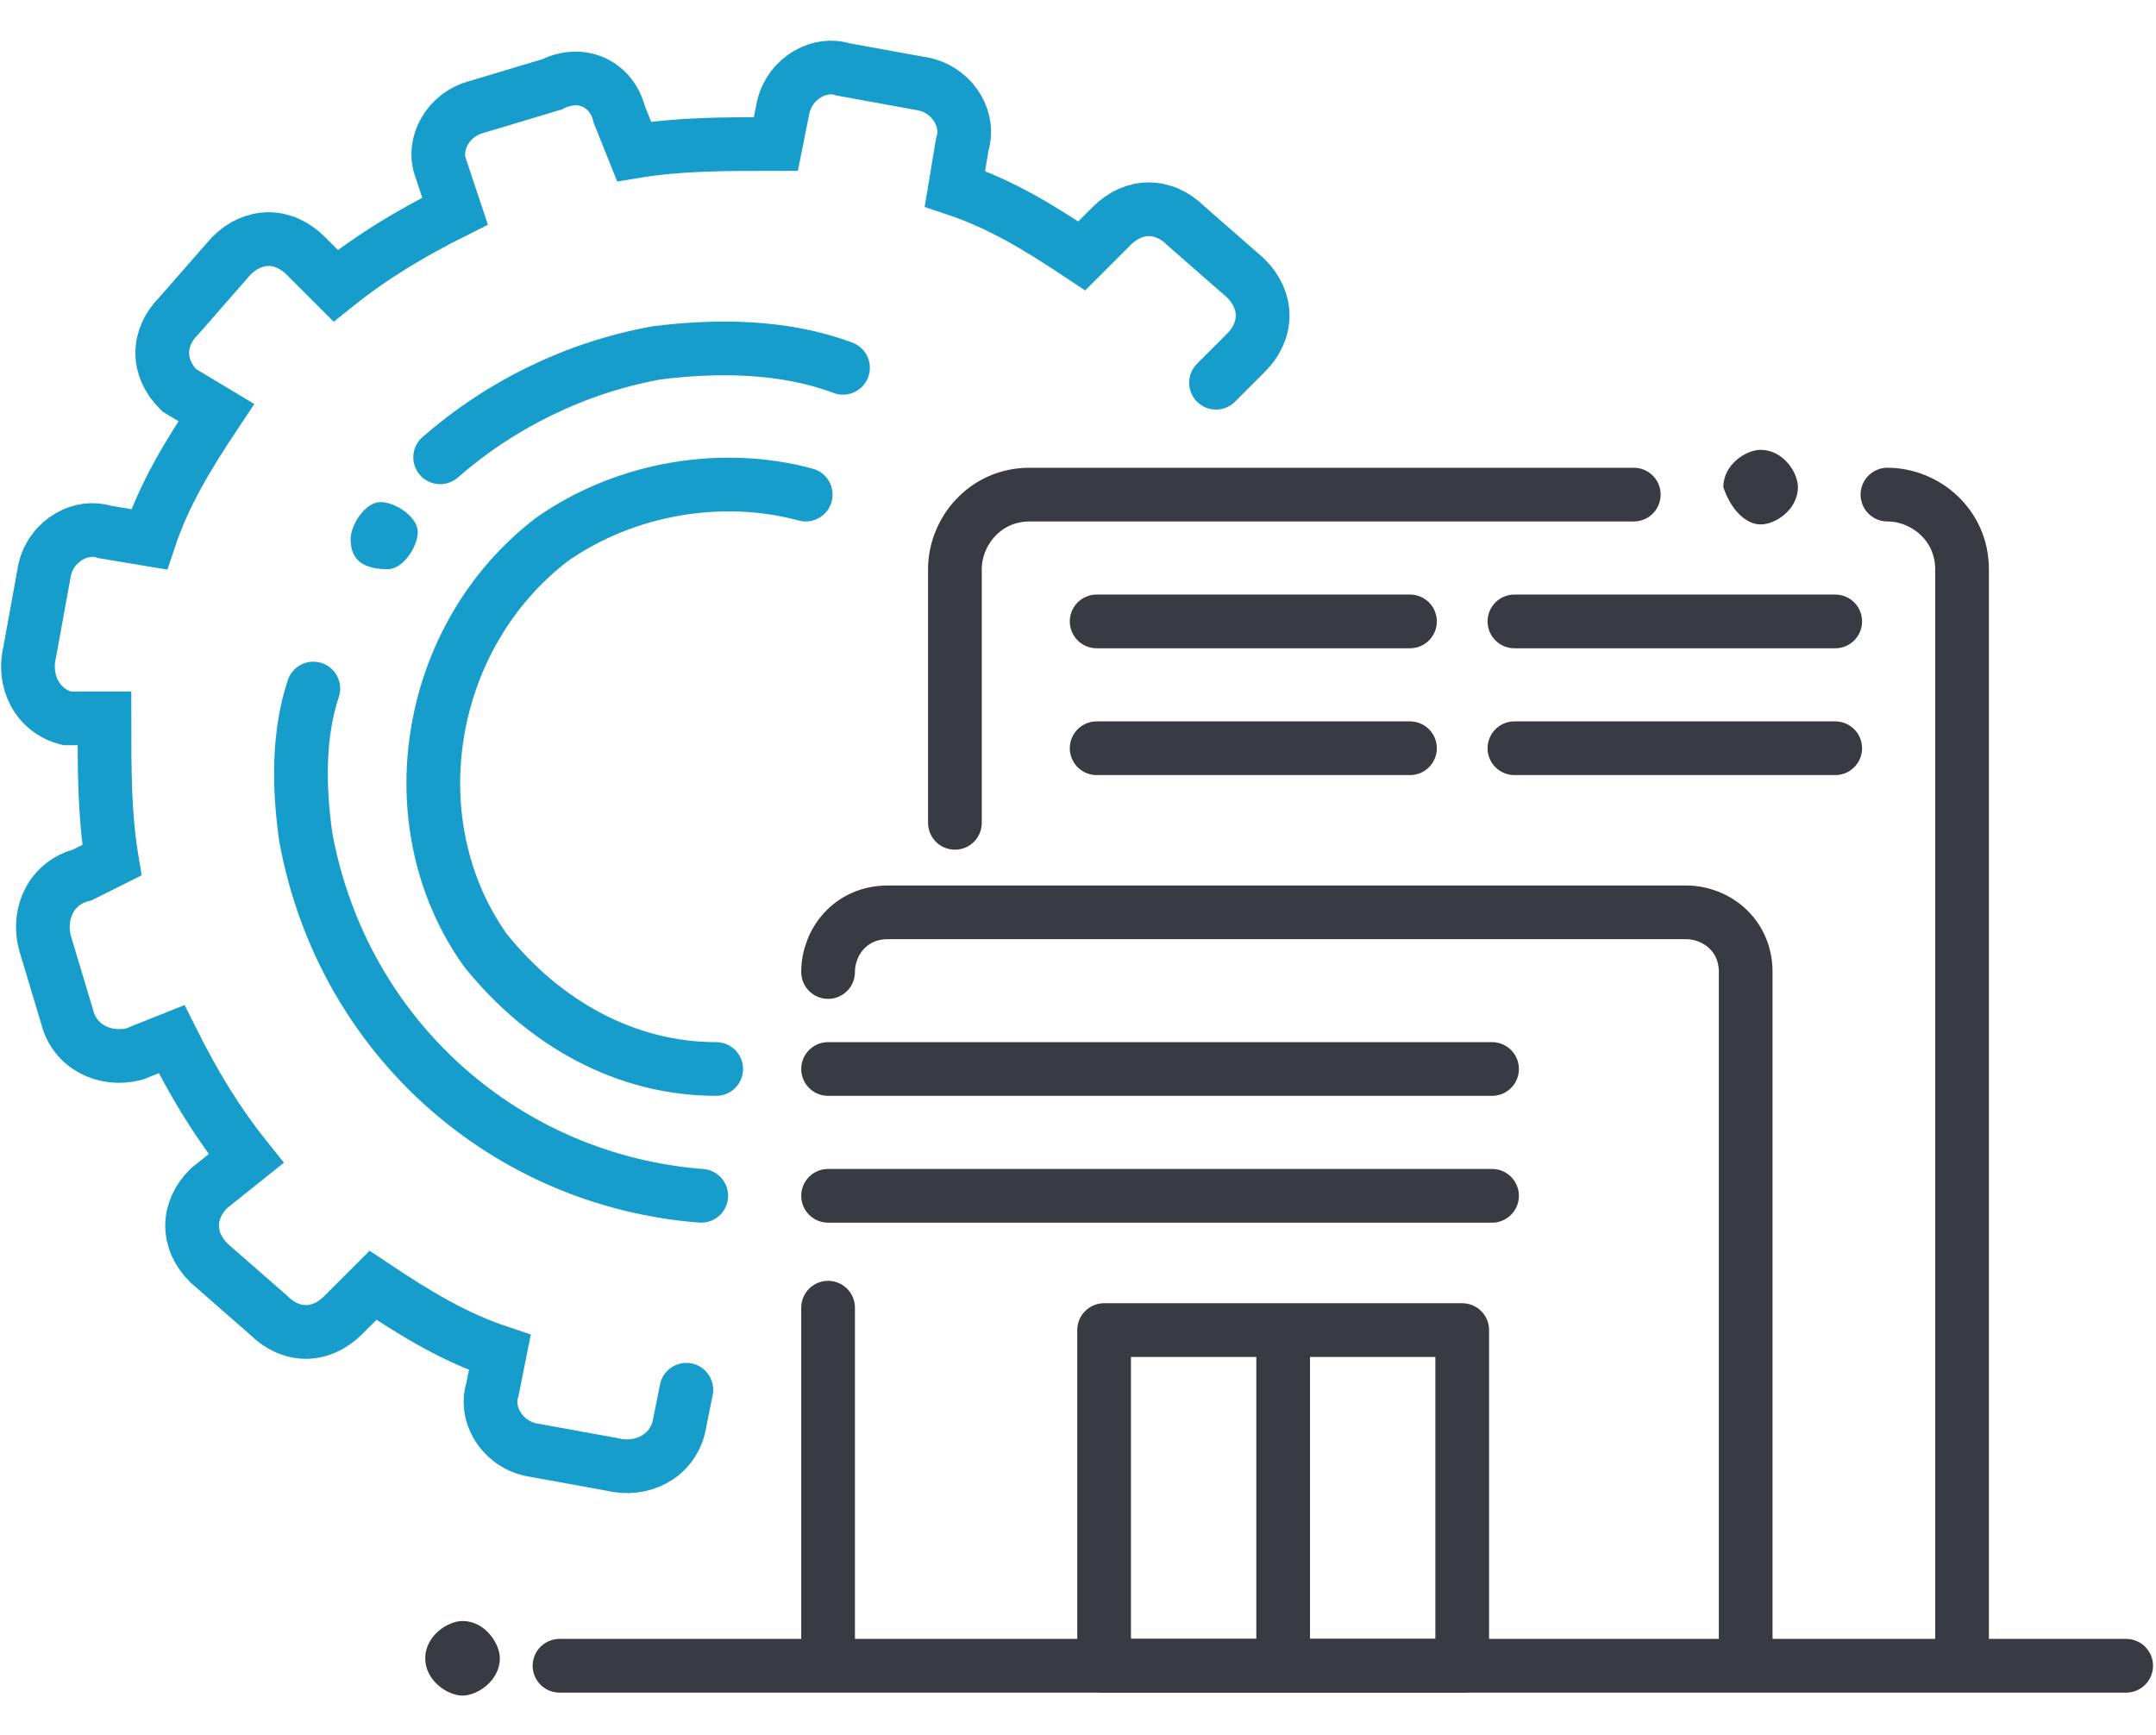 <svg width="82" height="66" version="1.1" id="Слой_1" xmlns="http://www.w3.org/2000/svg" xmlns:xlink="http://www.w3.org/1999/xlink" x="0" y="0" viewBox="0 0 28.9 22.2" xml:space="preserve">
    <style>
        .st0{fill:none;stroke:#179dcb;stroke-width:.72;stroke-linecap:round;stroke-miterlimit:2.613}.st0,.st2,.st5{clip-path:url(#SVGID_2_)}.st2{stroke:#383b41;stroke-width:.72;stroke-linecap:round;stroke-miterlimit:2.613;fill:none}.st5{fill-rule:evenodd;clip-rule:evenodd;fill:#383b41}
    </style>
    <defs>
        <path id="SVGID_1_" d="M0 0h28.9v22.2H0z"/>
    </defs>
    <clipPath id="SVGID_2_">
        <use xlink:href="#SVGID_1_" overflow="visible"/>
    </clipPath>
    <path class="st0" d="M9.2 18.1l-.1.5c-.1.4-.5.6-.9.5l-1.1-.2c-.4-.1-.6-.5-.5-.8l.1-.5c-.6-.2-1.1-.5-1.7-.9l-.4.4c-.3.3-.7.3-1 0l-.8-.7c-.3-.3-.3-.7 0-1l.5-.4c-.4-.5-.7-1-1-1.6l-.5.2c-.4.1-.8-.1-.9-.5l-.3-1c-.1-.4.1-.8.5-.9l.4-.2c-.1-.6-.1-1.2-.1-1.9H.9C.5 9 .3 8.6.4 8.2l.2-1.1c.1-.4.5-.6.8-.5l.6.1c.2-.6.5-1.1.9-1.7l-.5-.3c-.3-.3-.3-.7 0-1l.7-.8c.3-.3.7-.3 1 0l.4.4c.5-.4 1-.7 1.6-1l-.2-.6c-.1-.3.1-.7.5-.8l1-.3c.4-.2.8 0 .9.4l.2.5c.6-.1 1.2-.1 1.9-.1l.1-.5c.1-.4.5-.6.8-.5l1.1.2c.4.1.6.5.5.8l-.1.6c.6.2 1.1.5 1.7.9l.4-.4c.3-.3.7-.3 1 0l.8.7c.3.3.3.7 0 1l-.4.4"/>
    <path class="st0" d="M5.9 5.6c.8-.7 1.8-1.2 2.9-1.4.8-.1 1.7-.1 2.5.2M9.4 15.5c-2.6-.2-4.8-2.1-5.3-4.8-.1-.7-.1-1.4.1-2"/>
    <path d="M5.2 7.1c.2 0 .4-.3.4-.5s-.3-.4-.5-.4-.4.3-.4.5c0 .3.2.4.5.4" clip-path="url(#SVGID_2_)" fill-rule="evenodd" clip-rule="evenodd" fill="#179dcb"/>
    <path class="st0" d="M9.6 13.8c-1.2 0-2.3-.6-3.1-1.6-1.2-1.7-.8-4.2.9-5.5 1-.7 2.3-.9 3.4-.6"/>
    <path class="st2" d="M23.4 21.8v-9.3c0-.5-.4-.8-.8-.8H11.9c-.5 0-.8.4-.8.8m0 4.5v4.7M26.3 21.8V7.1c0-.6-.5-1-1-1m-3.4 0h-8.1c-.6 0-1 .5-1 1v3.4M28.5 21.8h-21"/>
    <path clip-path="url(#SVGID_2_)" fill="none" stroke="#383b41" stroke-width=".72" stroke-linecap="round" stroke-linejoin="round" stroke-miterlimit="2.613" d="M14.8 17.3h4.8v4.5h-4.8z"/>
    <path clip-path="url(#SVGID_2_)" fill="none" stroke="#383b41" stroke-width=".72" stroke-miterlimit="2.613" d="M17.2 17.3v4.5"/>
    <path class="st2" d="M11.1 13.8H20M11.1 15.5H20M14.7 7.8h4.2M14.7 9.5h4.2M20.3 7.8h4.3M20.3 9.5h4.3"/>
    <path class="st5" d="M6.2 22.2c.2 0 .5-.2.5-.5 0-.2-.2-.5-.5-.5-.2 0-.5.2-.5.5s.3.5.5.5M23.6 6.5c.2 0 .5-.2.5-.5 0-.2-.2-.5-.5-.5-.2 0-.5.2-.5.5.1.3.3.5.5.5"/>
</svg>
